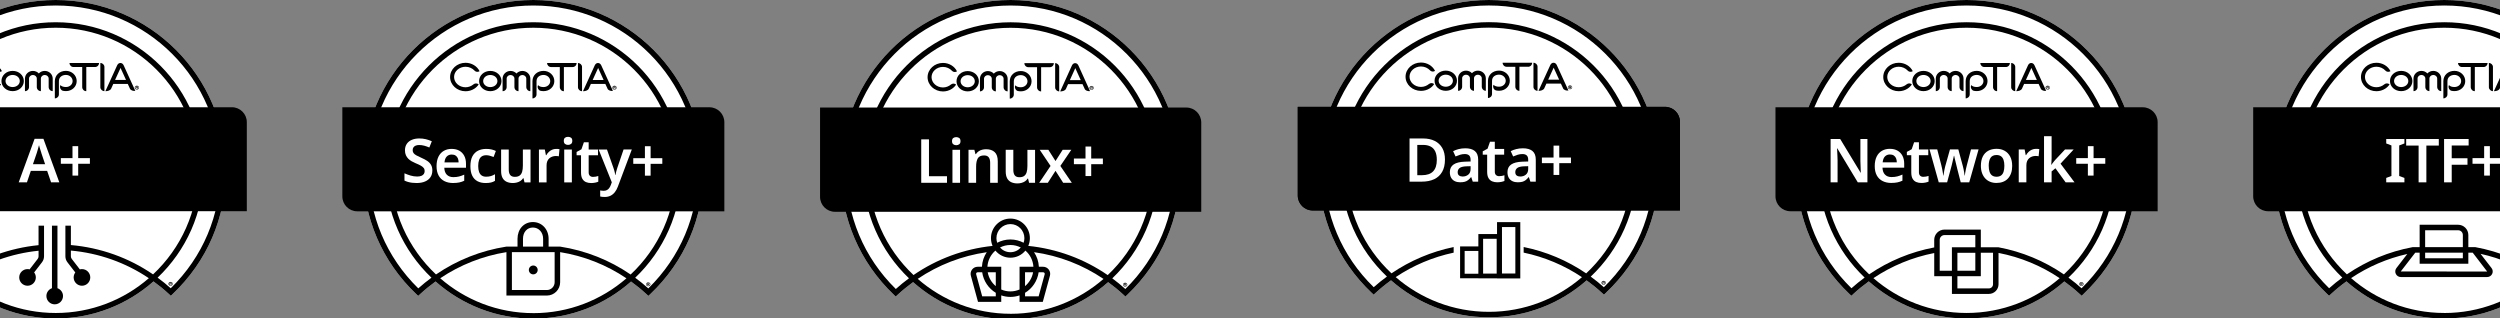 <svg width="628" height="80" viewBox="0 0 628 80" fill="none" xmlns="http://www.w3.org/2000/svg">
<rect x="0" y="0" width="628" height="80" fill="#808080" stroke="none"/>
<g clip-path="url(#clip0_8691_2844)">
<path d="M13.998 0C-9.578 0 -28.758 19.196 -28.758 42.791C-28.758 54.656 -24.018 65.691 -15.407 73.857L-14.936 74.301L-14.461 73.861C-13.225 72.718 -11.925 71.655 -10.572 70.678C-4.013 76.471 4.589 80 14.002 80C23.415 80 32.004 76.48 38.559 70.691C39.903 71.664 41.202 72.718 42.434 73.861L42.909 74.301L43.38 73.857C52.009 65.674 56.758 54.643 56.758 42.791C56.758 19.196 37.578 0 13.998 0Z" fill="white" style="fill:white;fill-opacity:1;"/>
<path d="M3.178 22.896C1.601 22.896 0.364 21.788 0.364 20.358C0.364 18.927 1.601 17.806 3.178 17.806C4.755 17.806 5.991 18.927 5.991 20.358C5.991 21.788 4.755 22.896 3.178 22.896ZM3.178 18.828C2.174 18.828 1.386 19.501 1.386 20.353C1.386 21.205 2.174 21.869 3.178 21.869C4.181 21.869 4.97 21.209 4.97 20.353C4.97 19.497 4.181 18.828 3.178 18.828Z" fill="#C8202F" style="fill:#C8202F;fill:color(display-p3 0.784 0.126 0.184);fill-opacity:1;"/>
<path d="M13.245 22.895C12.681 22.895 12.223 22.425 12.223 21.851V19.739C12.223 19.236 11.784 18.833 11.242 18.833C10.7 18.833 10.27 19.236 10.27 19.739V22.895C9.706 22.895 9.244 22.438 9.244 21.873V19.739C9.244 19.236 8.805 18.833 8.263 18.833C7.721 18.833 7.291 19.236 7.291 19.739V21.864C7.291 22.429 6.834 22.9 6.269 22.9V19.743C6.269 18.676 7.165 17.811 8.263 17.811C8.859 17.811 9.392 18.057 9.755 18.452C10.118 18.057 10.651 17.811 11.238 17.811C12.345 17.811 13.241 18.676 13.241 19.743V22.9L13.245 22.895Z" fill="#C8202F" style="fill:#C8202F;fill:color(display-p3 0.784 0.126 0.184);fill-opacity:1;"/>
<path d="M16.569 22.882C16.301 22.882 16.045 22.86 15.812 22.806C15.279 22.658 14.97 22.102 15.109 21.568C15.127 21.505 15.149 21.443 15.171 21.389L15.181 21.38C15.467 21.703 15.938 21.86 16.565 21.86C17.506 21.86 18.241 21.201 18.241 20.366C18.241 19.532 17.506 18.82 16.565 18.82C15.678 18.82 14.795 19.308 14.795 20.389V23.707C14.795 24.263 14.329 24.712 13.774 24.712V20.389C13.774 18.896 14.947 17.797 16.569 17.797C17.286 17.797 17.954 18.066 18.465 18.532C18.98 19.012 19.267 19.663 19.267 20.366C19.267 21.774 18.084 22.887 16.569 22.887" fill="#C8202F" style="fill:#C8202F;fill:color(display-p3 0.784 0.126 0.184);fill-opacity:1;"/>
<path d="M23.868 16.833H21.677V22.896H21.632C21.09 22.896 20.651 22.429 20.651 21.873V16.838H18.46C17.905 16.838 17.456 16.38 17.456 15.824H24.876C24.876 16.38 24.428 16.838 23.863 16.838" fill="#C8202F" style="fill:#C8202F;fill:color(display-p3 0.784 0.126 0.184);fill-opacity:1;"/>
<path d="M32.636 22.25L32.094 21.079H28.456L27.918 22.281C27.663 22.765 26.991 22.909 26.471 22.909L29.432 16.407C29.603 16.035 29.898 15.82 30.243 15.82C30.588 15.82 30.898 16.035 31.063 16.407L33.993 22.833C33.442 22.886 32.842 22.721 32.627 22.25M30.364 16.878L28.908 20.079H31.655L30.19 16.869L30.364 16.878Z" fill="#C8202F" style="fill:#C8202F;fill:color(display-p3 0.784 0.126 0.184);fill-opacity:1;"/>
<path d="M-0.783 17.73C-1.338 17.142 -2.149 16.761 -3.045 16.761C-4.631 16.761 -5.926 17.914 -5.926 19.331C-5.926 20.748 -4.636 21.913 -3.045 21.913C-2.288 21.913 -1.576 21.627 -1.029 21.169C-0.657 20.86 -0.102 20.882 0.261 21.192C-0.017 21.618 -0.389 21.99 -0.85 22.281C-1.5 22.698 -2.257 22.913 -3.045 22.913C-5.187 22.913 -6.925 21.313 -6.925 19.34C-6.925 17.367 -5.187 15.766 -3.045 15.766C-1.522 15.766 -0.133 16.6 0.485 17.878C0.091 18.133 -0.451 18.102 -0.783 17.739" fill="#C8202F" style="fill:#C8202F;fill:color(display-p3 0.784 0.126 0.184);fill-opacity:1;"/>
<path d="M34.388 22.501C34.092 22.501 33.85 22.286 33.85 22.017C33.85 21.748 34.092 21.528 34.388 21.528C34.683 21.528 34.925 21.748 34.925 22.017C34.925 22.286 34.683 22.501 34.388 22.501ZM34.388 21.644C34.15 21.644 33.962 21.81 33.962 22.017C33.962 22.223 34.15 22.389 34.388 22.389C34.625 22.389 34.818 22.223 34.818 22.017C34.818 21.81 34.625 21.644 34.388 21.644ZM34.585 22.066C34.585 22.066 34.553 22.079 34.536 22.088C34.536 22.088 34.567 22.129 34.67 22.25L34.652 22.268C34.607 22.304 34.544 22.299 34.509 22.254C34.397 22.12 34.383 22.102 34.383 22.102H34.253V22.066C34.258 22.017 34.298 21.976 34.352 21.976H34.415C34.459 21.976 34.495 21.967 34.518 21.954C34.536 21.945 34.544 21.931 34.544 21.913C34.544 21.895 34.545 21.855 34.419 21.855H34.244V22.192C34.244 22.245 34.2 22.29 34.141 22.29H34.114V21.824C34.114 21.77 34.159 21.73 34.213 21.73H34.419C34.652 21.73 34.675 21.86 34.675 21.918C34.675 21.985 34.639 22.039 34.585 22.07" fill="#C8202F" style="fill:#C8202F;fill:color(display-p3 0.784 0.126 0.184);fill-opacity:1;"/>
<path d="M25.207 15.824V21.905C25.207 22.447 25.678 22.896 26.229 22.896V16.815C26.229 16.273 25.759 15.824 25.207 15.824Z" fill="#C8202F" style="fill:#C8202F;fill:color(display-p3 0.784 0.126 0.184);fill-opacity:1;"/>
<path d="M42.891 72.413C41.834 71.462 40.727 70.579 39.594 69.745C46.722 62.961 51.18 53.392 51.18 42.796C51.18 22.277 34.5 5.587 14.002 5.587C-6.495 5.587 -23.176 22.277 -23.176 42.791C-23.176 53.383 -18.722 62.947 -11.603 69.731C-12.745 70.57 -13.852 71.458 -14.918 72.413C-22.956 64.557 -27.378 54.064 -27.378 42.796C-27.378 19.959 -8.816 1.381 13.998 1.381C36.812 1.381 55.374 19.959 55.374 42.791C55.374 54.046 50.943 64.539 42.887 72.413H42.891ZM38.451 68.929C32.336 64.736 25.248 62.207 17.806 61.557V56.696H16.426V64.386C16.426 64.925 16.605 65.454 16.937 65.88L18.917 68.445C18.657 68.794 18.5 69.22 18.5 69.687C18.5 70.839 19.437 71.776 20.588 71.776C21.74 71.776 22.676 70.839 22.676 69.687C22.676 68.534 21.74 67.597 20.588 67.597C20.405 67.597 20.23 67.629 20.06 67.673L18.026 65.037C17.882 64.853 17.806 64.624 17.806 64.391V62.943C24.849 63.579 31.565 65.96 37.389 69.884C31.113 75.323 22.936 78.623 14.002 78.623C5.068 78.623 -3.122 75.319 -9.403 69.871C-3.722 66.05 2.824 63.682 9.688 62.983V64.391C9.688 64.624 9.607 64.853 9.468 65.037L7.434 67.669C7.268 67.624 7.098 67.597 6.914 67.597C5.763 67.597 4.826 68.534 4.826 69.687C4.826 70.839 5.763 71.776 6.914 71.776C8.066 71.776 9.002 70.839 9.002 69.687C9.002 69.216 8.841 68.785 8.577 68.436L10.552 65.875C10.879 65.449 11.063 64.92 11.063 64.382V56.692H9.683V61.584C2.43 62.301 -4.488 64.826 -10.46 68.915C-17.432 62.373 -21.8 53.087 -21.8 42.787C-21.8 23.035 -5.738 6.964 13.998 6.964C33.734 6.964 49.795 23.035 49.795 42.791C49.795 53.091 45.423 62.387 38.447 68.929H38.451ZM13.998 0C-9.578 0 -28.758 19.196 -28.758 42.791C-28.758 54.656 -24.018 65.691 -15.407 73.857L-14.936 74.301L-14.461 73.861C-13.225 72.718 -11.925 71.655 -10.572 70.678C-4.013 76.471 4.589 80 14.002 80C23.415 80 32.004 76.48 38.559 70.691C39.903 71.664 41.202 72.718 42.434 73.861L42.909 74.301L43.38 73.857C52.009 65.674 56.758 54.643 56.758 42.791C56.758 19.196 37.578 0 13.998 0Z" fill="#757575" style="fill:#757575;fill:color(display-p3 0.459 0.459 0.459);fill-opacity:1;"/>
<path d="M42.855 71.785C42.56 71.785 42.318 71.57 42.318 71.301C42.318 71.032 42.56 70.812 42.855 70.812C43.151 70.812 43.393 71.032 43.393 71.301C43.393 71.57 43.151 71.785 42.855 71.785ZM42.855 70.929C42.618 70.929 42.43 71.095 42.43 71.301C42.43 71.507 42.618 71.673 42.855 71.673C43.093 71.673 43.286 71.507 43.286 71.301C43.286 71.095 43.093 70.929 42.855 70.929ZM43.053 71.346C43.053 71.346 43.021 71.359 43.003 71.368C43.003 71.368 43.035 71.409 43.138 71.53L43.12 71.548C43.075 71.584 43.012 71.579 42.977 71.534C42.864 71.4 42.851 71.382 42.851 71.382H42.721V71.346C42.726 71.296 42.77 71.256 42.82 71.256H42.882C42.927 71.256 42.963 71.247 42.985 71.234C43.003 71.225 43.012 71.211 43.012 71.193C43.012 71.175 43.012 71.135 42.887 71.135H42.712V71.471C42.712 71.525 42.667 71.57 42.609 71.57H42.582V71.104C42.582 71.05 42.627 71.01 42.681 71.01H42.887C43.12 71.01 43.142 71.14 43.142 71.198C43.142 71.265 43.106 71.319 43.053 71.35" fill="#757575" style="fill:#757575;fill:color(display-p3 0.459 0.459 0.459);fill-opacity:1;"/>
<path d="M14.432 72.395V56.696H13.052V72.395C12.242 72.682 11.655 73.449 11.655 74.359C11.655 75.511 12.591 76.448 13.742 76.448C14.894 76.448 15.83 75.511 15.83 74.359C15.83 73.449 15.243 72.682 14.432 72.395Z" fill="#757575" style="fill:#757575;fill:color(display-p3 0.459 0.459 0.459);fill-opacity:1;"/>
<path d="M58.254 26.94H-34V49.311C-34 51.378 -32.32 53.06 -30.254 53.06H62V30.689C62 28.622 60.32 26.936 58.254 26.936V26.94Z" fill="#C8202F" style="fill:#C8202F;fill:color(display-p3 0.784 0.126 0.184);fill-opacity:1;"/>
<path d="M12.833 45.805L11.843 42.921H7.743L6.767 45.805H4.697L8.689 34.873H10.911L14.903 45.805H12.833ZM10.396 38.442C10.355 38.298 10.293 38.106 10.212 37.863C10.131 37.621 10.051 37.37 9.974 37.11C9.898 36.85 9.84 36.635 9.8 36.464C9.75 36.666 9.683 36.899 9.607 37.164C9.531 37.428 9.459 37.675 9.392 37.913C9.325 38.15 9.271 38.325 9.231 38.446L8.272 41.253H11.332L10.387 38.446L10.396 38.442Z" fill="white" style="fill:white;fill-opacity:1;"/>
<path d="M19.643 39.72H22.582V41.137H19.643V44.11H18.209V41.137H15.284V39.72H18.209V36.716H19.643V39.72Z" fill="white" style="fill:white;fill-opacity:1;"/>
</g>
<g clip-path="url(#clip1_8691_2844)">
<path d="M133.977 0C110.407 0 91.235 19.204 91.235 42.809C91.235 54.679 95.973 65.719 104.581 73.888L105.051 74.332L105.526 73.892C106.762 72.748 108.065 71.69 109.417 70.707C115.969 76.503 124.568 80.034 133.977 80.034C143.387 80.034 151.972 76.512 158.524 70.721C159.867 71.694 161.166 72.753 162.398 73.892L162.872 74.332L163.343 73.888C171.968 65.701 176.715 54.666 176.715 42.809C176.715 19.204 157.543 0 133.977 0Z" fill="white" style="fill:white;fill-opacity:1;"/>
<path d="M162.855 72.443C161.793 71.492 160.696 70.604 159.558 69.77C166.684 62.983 171.135 53.41 171.135 42.809C171.135 22.286 154.462 5.585 133.973 5.585C113.484 5.585 96.815 22.286 96.815 42.809C96.815 53.405 101.267 62.974 108.383 69.756C107.241 70.595 106.135 71.483 105.073 72.439C97.039 64.579 92.619 54.083 92.619 42.809C92.614 19.967 111.169 1.382 133.977 1.382C156.786 1.382 175.336 19.967 175.336 42.809C175.336 54.069 170.907 64.566 162.855 72.443ZM139.325 63.328V70.896C139.325 71.977 138.447 72.856 137.368 72.856H128.59V63.328H139.325ZM136.432 61.946H131.375V59.981C131.375 58.317 132.396 57.155 133.861 57.155C135.325 57.155 136.432 58.344 136.432 59.981V61.946ZM98.19 42.809C98.19 23.044 114.245 6.967 133.977 6.967C153.709 6.967 169.76 23.044 169.76 42.809C169.76 53.114 165.389 62.413 158.416 68.958C153.109 65.32 147.086 62.938 140.704 61.946H137.811V59.981C137.811 57.586 136.114 55.778 133.865 55.778C131.617 55.778 130 57.546 130 59.981V61.946H127.21C120.842 62.938 114.818 65.324 109.525 68.944C102.556 62.399 98.19 53.109 98.19 42.809ZM133.977 78.656C125.038 78.656 116.861 75.346 110.582 69.9C115.58 66.535 121.25 64.301 127.215 63.337V74.242H137.372C139.213 74.242 140.708 72.744 140.708 70.9V63.337C146.678 64.297 152.353 66.535 157.364 69.913C151.085 75.355 142.912 78.661 133.982 78.661L133.977 78.656ZM133.977 0C110.407 0 91.235 19.204 91.235 42.809C91.235 54.679 95.973 65.719 104.581 73.888L105.051 74.332L105.526 73.892C106.762 72.748 108.065 71.69 109.417 70.707C115.969 76.503 124.568 80.034 133.977 80.034C143.387 80.034 151.972 76.512 158.524 70.721C159.867 71.694 161.166 72.753 162.398 73.892L162.872 74.332L163.343 73.888C171.968 65.701 176.715 54.666 176.715 42.809C176.715 19.204 157.543 0 133.977 0Z" fill="#757575" style="fill:#757575;fill:color(display-p3 0.459 0.459 0.459);fill-opacity:1;"/>
<path d="M133.955 68.922C134.569 68.922 135.066 68.424 135.066 67.809C135.066 67.195 134.569 66.697 133.955 66.697C133.342 66.697 132.845 67.195 132.845 67.809C132.845 68.424 133.342 68.922 133.955 68.922Z" fill="#757575" style="fill:#757575;fill:color(display-p3 0.459 0.459 0.459);fill-opacity:1;"/>
<path d="M162.832 71.905C162.536 71.905 162.294 71.689 162.294 71.42C162.294 71.151 162.536 70.931 162.832 70.931C163.127 70.931 163.369 71.151 163.369 71.42C163.369 71.689 163.127 71.905 162.832 71.905ZM162.832 71.048C162.594 71.048 162.406 71.219 162.406 71.42C162.406 71.622 162.594 71.793 162.832 71.793C163.069 71.793 163.262 71.622 163.262 71.42C163.262 71.219 163.069 71.048 162.832 71.048ZM163.029 71.465C163.029 71.465 162.997 71.479 162.979 71.488C162.979 71.488 163.011 71.528 163.114 71.649L163.096 71.667C163.051 71.703 162.988 71.698 162.953 71.658C162.841 71.523 162.827 71.506 162.827 71.506H162.697V71.47C162.702 71.42 162.747 71.38 162.796 71.38H162.858C162.903 71.38 162.939 71.371 162.961 71.358C162.979 71.349 162.988 71.335 162.988 71.317C162.988 71.299 162.988 71.259 162.863 71.259H162.688V71.595C162.688 71.649 162.644 71.694 162.585 71.694H162.558V71.228C162.558 71.174 162.603 71.133 162.657 71.133H162.863C163.096 71.133 163.118 71.263 163.118 71.322C163.118 71.389 163.082 71.443 163.029 71.474" fill="#757575" style="fill:#757575;fill:color(display-p3 0.459 0.459 0.459);fill-opacity:1;"/>
<path d="M178.213 26.951H85.997V49.332C85.997 51.4 87.676 53.082 89.741 53.082H181.957V30.702C181.957 28.634 180.278 26.947 178.213 26.947V26.951Z" fill="#C8202F" style="fill:#C8202F;fill:color(display-p3 0.784 0.126 0.184);fill-opacity:1;"/>
<path d="M123.162 22.905C121.586 22.905 120.35 21.797 120.35 20.366C120.35 18.935 121.586 17.814 123.162 17.814C124.739 17.814 125.975 18.935 125.975 20.366C125.975 21.797 124.739 22.905 123.162 22.905ZM123.162 18.837C122.159 18.837 121.371 19.509 121.371 20.362C121.371 21.214 122.159 21.878 123.162 21.878C124.165 21.878 124.953 21.218 124.953 20.362C124.953 19.505 124.165 18.837 123.162 18.837Z" fill="#C8202F" style="fill:#C8202F;fill:color(display-p3 0.784 0.126 0.184);fill-opacity:1;"/>
<path d="M133.224 22.905C132.66 22.905 132.203 22.434 132.203 21.86V19.747C132.203 19.245 131.764 18.841 131.222 18.841C130.68 18.841 130.25 19.245 130.25 19.747V22.905C129.686 22.905 129.225 22.448 129.225 21.882V19.747C129.225 19.245 128.786 18.841 128.244 18.841C127.702 18.841 127.272 19.245 127.272 19.747V21.873C127.272 22.439 126.816 22.91 126.251 22.91V19.752C126.251 18.684 127.147 17.818 128.244 17.818C128.84 17.818 129.373 18.065 129.735 18.46C130.098 18.065 130.631 17.818 131.218 17.818C132.324 17.818 133.22 18.684 133.22 19.752V22.91L133.224 22.905Z" fill="#C8202F" style="fill:#C8202F;fill:color(display-p3 0.784 0.126 0.184);fill-opacity:1;"/>
<path d="M136.55 22.892C136.281 22.892 136.026 22.869 135.793 22.816C135.26 22.667 134.951 22.111 135.09 21.577C135.108 21.515 135.13 21.452 135.152 21.398L135.161 21.389C135.448 21.712 135.918 21.869 136.545 21.869C137.486 21.869 138.22 21.209 138.22 20.375C138.22 19.541 137.486 18.828 136.545 18.828C135.658 18.828 134.776 19.316 134.776 20.398V23.717C134.776 24.273 134.31 24.722 133.755 24.722V20.398C133.755 18.904 134.928 17.805 136.55 17.805C137.266 17.805 137.934 18.074 138.444 18.54C138.959 19.02 139.246 19.671 139.246 20.375C139.246 21.784 138.063 22.896 136.55 22.896" fill="#C8202F" style="fill:#C8202F;fill:color(display-p3 0.784 0.126 0.184);fill-opacity:1;"/>
<path d="M143.839 16.84H141.649V22.905H141.604C141.062 22.905 140.623 22.439 140.623 21.882V16.845H138.433C137.878 16.845 137.43 16.387 137.43 15.831H144.846C144.846 16.387 144.398 16.845 143.834 16.845" fill="#C8202F" style="fill:#C8202F;fill:color(display-p3 0.784 0.126 0.184);fill-opacity:1;"/>
<path d="M152.605 22.259L152.063 21.088H148.427L147.889 22.291C147.634 22.775 146.962 22.919 146.443 22.919L149.403 16.414C149.573 16.042 149.869 15.826 150.213 15.826C150.558 15.826 150.867 16.042 151.033 16.414L153.962 22.842C153.411 22.896 152.811 22.73 152.596 22.259M150.334 16.885L148.879 20.088H151.624L150.16 16.876L150.334 16.885Z" fill="#C8202F" style="fill:#C8202F;fill:color(display-p3 0.784 0.126 0.184);fill-opacity:1;"/>
<path d="M119.204 17.737C118.649 17.15 117.838 16.768 116.942 16.768C115.357 16.768 114.063 17.921 114.063 19.339C114.063 20.756 115.352 21.923 116.942 21.923C117.699 21.923 118.411 21.636 118.958 21.178C119.329 20.869 119.885 20.891 120.247 21.2C119.97 21.627 119.598 21.999 119.137 22.291C118.487 22.708 117.731 22.923 116.942 22.923C114.802 22.923 113.064 21.322 113.064 19.348C113.064 17.374 114.802 15.773 116.942 15.773C118.465 15.773 119.853 16.607 120.471 17.885C120.077 18.141 119.535 18.11 119.204 17.746" fill="#C8202F" style="fill:#C8202F;fill:color(display-p3 0.784 0.126 0.184);fill-opacity:1;"/>
<path d="M154.357 22.511C154.061 22.511 153.819 22.295 153.819 22.026C153.819 21.757 154.061 21.537 154.357 21.537C154.652 21.537 154.894 21.757 154.894 22.026C154.894 22.295 154.652 22.511 154.357 22.511ZM154.357 21.654C154.119 21.654 153.931 21.82 153.931 22.026C153.931 22.232 154.119 22.398 154.357 22.398C154.594 22.398 154.787 22.232 154.787 22.026C154.787 21.82 154.594 21.654 154.357 21.654ZM154.554 22.075C154.554 22.075 154.522 22.089 154.505 22.098C154.505 22.098 154.536 22.138 154.639 22.259L154.621 22.277C154.576 22.313 154.513 22.309 154.478 22.264C154.366 22.129 154.352 22.111 154.352 22.111H154.222V22.075C154.227 22.026 154.267 21.986 154.321 21.986H154.384C154.428 21.986 154.464 21.977 154.487 21.963C154.505 21.954 154.513 21.941 154.513 21.923C154.513 21.905 154.514 21.865 154.388 21.865H154.213V22.201C154.213 22.255 154.169 22.3 154.11 22.3H154.084V21.833C154.084 21.779 154.128 21.739 154.182 21.739H154.388C154.621 21.739 154.643 21.869 154.643 21.927C154.643 21.995 154.608 22.049 154.554 22.08" fill="#C8202F" style="fill:#C8202F;fill:color(display-p3 0.784 0.126 0.184);fill-opacity:1;"/>
<path d="M145.185 15.831V21.914C145.185 22.456 145.656 22.905 146.206 22.905V16.822C146.206 16.279 145.736 15.831 145.185 15.831Z" fill="#C8202F" style="fill:#C8202F;fill:color(display-p3 0.784 0.126 0.184);fill-opacity:1;"/>
<path d="M108.601 42.849C108.601 43.491 108.445 44.043 108.131 44.514C107.818 44.98 107.361 45.344 106.77 45.595C106.174 45.85 105.466 45.976 104.647 45.976C104.253 45.976 103.872 45.954 103.514 45.909C103.156 45.864 102.815 45.797 102.493 45.703C102.17 45.608 101.875 45.501 101.602 45.366V43.536C102.058 43.738 102.56 43.926 103.111 44.092C103.662 44.258 104.217 44.343 104.786 44.343C105.22 44.343 105.578 44.285 105.861 44.168C106.138 44.052 106.344 43.89 106.479 43.679C106.608 43.473 106.676 43.231 106.676 42.953C106.676 42.648 106.591 42.387 106.416 42.177C106.241 41.961 105.99 41.764 105.655 41.58C105.319 41.396 104.902 41.203 104.405 41.001C104.069 40.858 103.742 40.701 103.424 40.521C103.106 40.342 102.82 40.127 102.564 39.875C102.309 39.62 102.108 39.319 101.955 38.974C101.803 38.628 101.727 38.22 101.727 37.754C101.727 37.134 101.875 36.601 102.175 36.152C102.475 35.703 102.896 35.362 103.438 35.129C103.98 34.896 104.611 34.779 105.332 34.779C105.91 34.779 106.452 34.842 106.962 34.963C107.468 35.084 107.97 35.259 108.472 35.484L107.849 37.054C107.401 36.861 106.971 36.708 106.555 36.596C106.138 36.484 105.713 36.43 105.274 36.43C104.929 36.43 104.633 36.484 104.392 36.592C104.15 36.699 103.966 36.847 103.845 37.04C103.724 37.233 103.662 37.457 103.662 37.713C103.662 38.009 103.738 38.256 103.89 38.462C104.042 38.669 104.28 38.857 104.598 39.032C104.916 39.211 105.332 39.409 105.838 39.633C106.425 39.889 106.926 40.153 107.33 40.427C107.737 40.701 108.051 41.033 108.274 41.419C108.498 41.804 108.61 42.284 108.61 42.854L108.601 42.849Z" fill="white" style="fill:white;fill-opacity:1;"/>
<path d="M113.462 37.404C114.201 37.404 114.841 37.552 115.374 37.852C115.907 38.153 116.319 38.579 116.615 39.135C116.911 39.691 117.058 40.364 117.058 41.154V42.132H111.608C111.626 42.885 111.836 43.469 112.231 43.877C112.625 44.289 113.176 44.496 113.874 44.496C114.412 44.496 114.891 44.442 115.312 44.334C115.733 44.227 116.167 44.074 116.615 43.868V45.407C116.207 45.599 115.786 45.743 115.352 45.833C114.918 45.922 114.394 45.972 113.785 45.972C112.983 45.972 112.271 45.815 111.644 45.505C111.017 45.196 110.533 44.725 110.184 44.097C109.835 43.464 109.66 42.684 109.66 41.746C109.66 40.809 109.821 40.005 110.139 39.359C110.457 38.714 110.905 38.225 111.474 37.897C112.042 37.565 112.705 37.399 113.467 37.399L113.462 37.404ZM113.462 38.821C112.956 38.821 112.54 38.987 112.222 39.319C111.904 39.651 111.711 40.14 111.653 40.791H115.2C115.2 40.405 115.137 40.064 115.012 39.768C114.886 39.472 114.694 39.243 114.438 39.072C114.183 38.902 113.861 38.821 113.462 38.821Z" fill="white" style="fill:white;fill-opacity:1;"/>
<path d="M121.988 45.976C121.205 45.976 120.528 45.828 119.955 45.528C119.382 45.227 118.939 44.765 118.63 44.141C118.321 43.518 118.164 42.715 118.164 41.737C118.164 40.759 118.334 39.893 118.674 39.256C119.015 38.619 119.485 38.153 120.085 37.852C120.685 37.552 121.37 37.404 122.141 37.404C122.66 37.404 123.121 37.453 123.525 37.556C123.932 37.659 124.277 37.78 124.559 37.924L123.995 39.436C123.681 39.315 123.363 39.211 123.05 39.122C122.736 39.036 122.432 38.992 122.136 38.992C121.679 38.992 121.303 39.095 121.003 39.297C120.703 39.498 120.484 39.803 120.34 40.203C120.197 40.602 120.125 41.109 120.125 41.719C120.125 42.329 120.197 42.8 120.345 43.199C120.493 43.594 120.712 43.895 121.008 44.092C121.303 44.289 121.666 44.388 122.105 44.388C122.571 44.388 122.983 44.334 123.336 44.222C123.69 44.11 124.026 43.958 124.34 43.765V45.429C124.026 45.622 123.686 45.761 123.327 45.846C122.969 45.931 122.517 45.976 121.979 45.976H121.988Z" fill="white" style="fill:white;fill-opacity:1;"/>
<path d="M133.269 37.556V45.824H131.76L131.5 44.756H131.411C131.236 45.039 131.017 45.272 130.739 45.451C130.466 45.631 130.166 45.761 129.839 45.846C129.512 45.931 129.181 45.976 128.836 45.976C128.227 45.976 127.698 45.869 127.25 45.658C126.802 45.442 126.462 45.115 126.229 44.675C125.996 44.236 125.88 43.661 125.88 42.957V37.556H127.797V42.576C127.797 43.186 127.918 43.648 128.164 43.958C128.406 44.267 128.795 44.424 129.319 44.424C129.843 44.424 130.242 44.316 130.537 44.097C130.833 43.877 131.039 43.558 131.16 43.146C131.281 42.728 131.344 42.217 131.344 41.607V37.565H133.26L133.269 37.556Z" fill="white" style="fill:white;fill-opacity:1;"/>
<path d="M139.707 37.404C139.827 37.404 139.971 37.408 140.132 37.417C140.293 37.426 140.432 37.448 140.544 37.48L140.378 39.265C140.289 39.247 140.168 39.229 140.02 39.211C139.872 39.193 139.742 39.189 139.63 39.189C139.326 39.189 139.035 39.238 138.753 39.333C138.475 39.427 138.224 39.57 138.005 39.759C137.785 39.947 137.615 40.189 137.485 40.485C137.36 40.782 137.297 41.131 137.297 41.54V45.824H135.38V37.556H136.858L137.131 38.992H137.221C137.382 38.696 137.588 38.431 137.83 38.189C138.072 37.951 138.354 37.758 138.677 37.619C138.994 37.475 139.339 37.404 139.702 37.404H139.707Z" fill="white" style="fill:white;fill-opacity:1;"/>
<path d="M142.693 34.371C142.975 34.371 143.226 34.447 143.441 34.591C143.656 34.739 143.759 34.999 143.759 35.376C143.759 35.753 143.651 36.004 143.441 36.161C143.23 36.318 142.979 36.399 142.693 36.399C142.406 36.399 142.146 36.322 141.94 36.161C141.734 36.004 141.627 35.739 141.627 35.376C141.627 35.013 141.73 34.739 141.94 34.591C142.146 34.443 142.402 34.371 142.693 34.371ZM143.651 37.556V45.824H141.734V37.556H143.651Z" fill="white" style="fill:white;fill-opacity:1;"/>
<path d="M148.97 44.438C149.212 44.438 149.445 44.415 149.669 44.37C149.893 44.325 150.099 44.272 150.292 44.209V45.644C150.09 45.734 149.826 45.815 149.499 45.882C149.172 45.949 148.836 45.981 148.478 45.981C148.012 45.981 147.587 45.9 147.206 45.743C146.825 45.586 146.521 45.312 146.292 44.927C146.064 44.541 145.952 44.002 145.952 43.312V39.01H144.841V38.171L146.059 37.498L146.669 35.744H147.873V37.561H150.22V39.01H147.873V43.294C147.873 43.679 147.976 43.967 148.178 44.155C148.379 44.343 148.644 44.438 148.97 44.438Z" fill="white" style="fill:white;fill-opacity:1;"/>
<path d="M150.384 37.556H152.471L154.114 42.222C154.186 42.423 154.249 42.621 154.302 42.809C154.356 42.998 154.405 43.186 154.446 43.379C154.486 43.572 154.517 43.765 154.535 43.958H154.598C154.638 43.702 154.701 43.424 154.786 43.119C154.871 42.814 154.961 42.513 155.055 42.217L156.64 37.552H158.709L155.194 46.918C154.992 47.457 154.732 47.919 154.423 48.304C154.114 48.69 153.747 48.982 153.326 49.184C152.905 49.381 152.43 49.48 151.902 49.48C151.66 49.48 151.441 49.466 151.257 49.444C151.069 49.417 150.903 49.39 150.764 49.359V47.834C150.876 47.856 151.011 47.874 151.167 47.896C151.324 47.914 151.49 47.928 151.66 47.928C151.973 47.928 152.247 47.865 152.475 47.739C152.703 47.614 152.896 47.439 153.053 47.214C153.21 46.99 153.339 46.743 153.442 46.465L153.684 45.792L150.379 37.556H150.384Z" fill="white" style="fill:white;fill-opacity:1;"/>
<path d="M163.434 39.736H166.372V41.154H163.434V44.128H162.001V41.154H159.077V39.736H162.001V36.731H163.434V39.736Z" fill="white" style="fill:white;fill-opacity:1;"/>
</g>
<g clip-path="url(#clip2_8691_2844)">
<path d="M253.868 0C230.354 0 211.223 19.246 211.223 42.902C211.223 54.797 215.951 65.861 224.54 74.048L225.009 74.493L225.483 74.052C226.716 72.906 228.021 71.849 229.371 70.865C235.909 76.669 244.489 80.207 253.873 80.207C263.257 80.207 271.824 76.678 278.362 70.878C279.702 71.854 281.003 72.91 282.232 74.052L282.705 74.493L283.174 74.048C291.781 65.843 296.518 54.784 296.518 42.902C296.518 19.246 277.387 0 253.868 0Z" fill="white" style="fill:white;fill-opacity:1;"/>
<path d="M282.687 72.6C281.633 71.647 280.533 70.757 279.403 69.921C286.513 63.119 290.955 53.525 290.955 42.902C290.955 22.33 274.317 5.597 253.873 5.597C233.428 5.597 216.787 22.334 216.787 42.902C216.787 53.521 221.229 63.11 228.33 69.907C227.19 70.748 226.086 71.638 225.027 72.596C217.01 64.719 212.6 54.2 212.6 42.902C212.6 20.01 231.114 1.385 253.868 1.385C276.623 1.385 295.137 20.01 295.137 42.902C295.137 54.186 290.718 64.706 282.683 72.6H282.687ZM278.259 69.107C272.338 65.025 265.51 62.512 258.328 61.77C258.324 61.766 258.315 61.761 258.31 61.752C258.565 61.159 258.704 60.507 258.704 59.819C258.704 57.108 256.509 54.905 253.815 54.905C251.12 54.905 248.93 57.113 248.93 59.819C248.93 60.507 249.073 61.159 249.324 61.752C249.315 61.761 249.306 61.77 249.297 61.775C242.16 62.53 235.359 65.043 229.474 69.089C222.52 62.53 218.168 53.219 218.168 42.897C218.163 23.094 234.184 6.982 253.868 6.982C273.553 6.982 289.574 23.094 289.574 42.902C289.574 53.228 285.212 62.548 278.254 69.107H278.259ZM250.141 73.553V74.443H246.727L245.208 68.891C245.163 68.729 245.23 68.608 245.275 68.55C245.32 68.491 245.418 68.397 245.588 68.397H246.727C247.04 70.586 248.332 72.461 250.141 73.553ZM248.117 68.397H250.141V71.876C249.096 71.013 248.363 69.79 248.117 68.397ZM257.488 71.876V68.397H259.512C259.267 69.79 258.529 71.013 257.488 71.876ZM260.907 68.397H262.046C262.216 68.397 262.314 68.496 262.359 68.55C262.404 68.608 262.471 68.729 262.426 68.891L260.907 74.443H257.493V73.553C259.307 72.461 260.594 70.586 260.907 68.397ZM253.815 64.737C255.33 64.737 256.688 64.04 257.582 62.948C258.735 63.946 259.495 65.389 259.593 67.012H256.112V72.722C255.406 73.027 254.628 73.203 253.81 73.203C252.993 73.203 252.219 73.032 251.513 72.722V67.012H248.037C248.135 65.389 248.89 63.946 250.048 62.948C250.946 64.04 252.3 64.737 253.815 64.737ZM256.429 62.175C255.786 62.899 254.852 63.357 253.815 63.357C252.778 63.357 251.844 62.899 251.201 62.175C251.987 61.77 252.872 61.541 253.815 61.541C254.758 61.541 255.643 61.775 256.429 62.175ZM253.815 60.156C252.617 60.156 251.496 60.457 250.499 60.979C250.374 60.615 250.302 60.228 250.302 59.824C250.302 57.877 251.875 56.29 253.815 56.29C255.754 56.29 257.327 57.872 257.327 59.824C257.327 60.228 257.256 60.615 257.131 60.979C256.139 60.457 255.012 60.156 253.815 60.156ZM253.868 78.822C244.949 78.822 236.793 75.509 230.528 70.051C235.725 66.54 241.646 64.252 247.871 63.353C247.165 64.409 246.727 65.663 246.66 67.012H245.583C245.029 67.012 244.515 67.268 244.18 67.713C243.845 68.159 243.733 68.725 243.881 69.264L245.677 75.832H251.513V74.201C252.237 74.448 253.006 74.587 253.81 74.587C254.615 74.587 255.388 74.448 256.112 74.201V75.832H261.948L263.744 69.264C263.892 68.725 263.785 68.159 263.445 67.713C263.11 67.268 262.596 67.012 262.042 67.012H260.965C260.898 65.654 260.455 64.4 259.749 63.344C266.01 64.229 271.967 66.522 277.2 70.065C270.939 75.518 262.784 78.827 253.868 78.827V78.822ZM253.868 0C230.354 0 211.223 19.246 211.223 42.902C211.223 54.797 215.951 65.861 224.54 74.048L225.009 74.493L225.483 74.052C226.716 72.906 228.021 71.849 229.371 70.865C235.909 76.669 244.489 80.207 253.873 80.207C263.257 80.207 271.824 76.678 278.362 70.878C279.702 71.854 281.003 72.91 282.232 74.052L282.705 74.493L283.174 74.048C291.781 65.843 296.518 54.784 296.518 42.902C296.518 19.246 277.387 0 253.868 0Z" fill="#757575" style="fill:#757575;fill:color(display-p3 0.459 0.459 0.459);fill-opacity:1;"/>
<path d="M282.636 71.997C282.341 71.997 282.1 71.782 282.1 71.512C282.1 71.242 282.341 71.022 282.636 71.022C282.931 71.022 283.172 71.242 283.172 71.512C283.172 71.782 282.931 71.997 282.636 71.997ZM282.636 71.139C282.399 71.139 282.211 71.305 282.211 71.512C282.211 71.719 282.399 71.885 282.636 71.885C282.872 71.885 283.065 71.719 283.065 71.512C283.065 71.305 282.872 71.139 282.636 71.139ZM282.837 71.557C282.837 71.557 282.805 71.57 282.788 71.575C282.788 71.575 282.819 71.615 282.922 71.737L282.904 71.755C282.859 71.791 282.796 71.786 282.761 71.741C282.649 71.606 282.636 71.593 282.636 71.593H282.506V71.557C282.511 71.508 282.551 71.467 282.604 71.467H282.667C282.712 71.467 282.747 71.458 282.77 71.445C282.788 71.436 282.796 71.422 282.796 71.404C282.796 71.386 282.796 71.346 282.671 71.346H282.497V71.683C282.497 71.737 282.453 71.782 282.394 71.782H282.368V71.314C282.368 71.26 282.412 71.22 282.466 71.22H282.671C282.904 71.22 282.926 71.35 282.926 71.409C282.926 71.476 282.89 71.53 282.837 71.561" fill="#757575" style="fill:#757575;fill:color(display-p3 0.459 0.459 0.459);fill-opacity:1;"/>
<path d="M298.013 27.01H205.997V49.438C205.997 51.511 207.673 53.201 209.737 53.201H301.753V30.773C301.753 28.7 300.077 27.014 298.017 27.014L298.013 27.01Z" fill="#C8202F" style="fill:#C8202F;fill:color(display-p3 0.784 0.126 0.184);fill-opacity:1;"/>
<path d="M243.083 22.955C241.51 22.955 240.276 21.844 240.276 20.41C240.276 18.976 241.51 17.852 243.083 17.852C244.656 17.852 245.889 18.976 245.889 20.41C245.889 21.844 244.656 22.955 243.083 22.955ZM243.083 18.877C242.082 18.877 241.295 19.552 241.295 20.406C241.295 21.26 242.082 21.925 243.083 21.925C244.084 21.925 244.87 21.265 244.87 20.406C244.87 19.547 244.084 18.877 243.083 18.877Z" fill="#C8202F" style="fill:#C8202F;fill:color(display-p3 0.784 0.126 0.184);fill-opacity:1;"/>
<path d="M253.123 22.95C252.56 22.95 252.104 22.478 252.104 21.903V19.785C252.104 19.282 251.666 18.877 251.126 18.877C250.585 18.877 250.156 19.282 250.156 19.785V22.95C249.593 22.95 249.133 22.492 249.133 21.925V19.785C249.133 19.282 248.695 18.877 248.154 18.877C247.613 18.877 247.184 19.282 247.184 19.785V21.916C247.184 22.483 246.728 22.955 246.165 22.955V19.79C246.165 18.72 247.059 17.852 248.154 17.852C248.748 17.852 249.28 18.1 249.642 18.495C250.004 18.1 250.536 17.852 251.121 17.852C252.225 17.852 253.119 18.72 253.119 19.79V22.955L253.123 22.95Z" fill="#C8202F" style="fill:#C8202F;fill:color(display-p3 0.784 0.126 0.184);fill-opacity:1;"/>
<path d="M256.439 22.941C256.171 22.941 255.916 22.919 255.683 22.865C255.152 22.716 254.843 22.159 254.982 21.624C255 21.561 255.022 21.498 255.044 21.444L255.053 21.435C255.339 21.759 255.809 21.916 256.434 21.916C257.373 21.916 258.105 21.255 258.105 20.419C258.105 19.583 257.373 18.868 256.434 18.868C255.549 18.868 254.669 19.358 254.669 20.442V23.768C254.669 24.326 254.204 24.775 253.65 24.775V20.442C253.65 18.945 254.821 17.843 256.439 17.843C257.154 17.843 257.819 18.113 258.329 18.58C258.843 19.061 259.129 19.713 259.129 20.419C259.129 21.831 257.949 22.946 256.439 22.946" fill="#C8202F" style="fill:#C8202F;fill:color(display-p3 0.784 0.126 0.184);fill-opacity:1;"/>
<path d="M263.717 16.877H261.532V22.955H261.487C260.947 22.955 260.509 22.487 260.509 21.93V16.881H258.324C257.769 16.881 257.323 16.422 257.323 15.865H264.723C264.723 16.422 264.276 16.881 263.713 16.881" fill="#C8202F" style="fill:#C8202F;fill:color(display-p3 0.784 0.126 0.184);fill-opacity:1;"/>
<path d="M272.464 22.307L271.923 21.134H268.295L267.759 22.339C267.504 22.824 266.834 22.968 266.315 22.968L269.269 16.45C269.439 16.076 269.734 15.861 270.078 15.861C270.422 15.861 270.73 16.076 270.896 16.45L273.818 22.892C273.269 22.946 272.67 22.779 272.455 22.307M270.199 16.922L268.746 20.131H271.486L270.024 16.913L270.199 16.922Z" fill="#C8202F" style="fill:#C8202F;fill:color(display-p3 0.784 0.126 0.184);fill-opacity:1;"/>
<path d="M239.134 17.776C238.58 17.187 237.771 16.805 236.878 16.805C235.296 16.805 234.004 17.96 234.004 19.381C234.004 20.801 235.291 21.97 236.878 21.97C237.633 21.97 238.343 21.682 238.889 21.224C239.26 20.914 239.814 20.936 240.176 21.246C239.899 21.674 239.528 22.047 239.067 22.339C238.419 22.757 237.664 22.973 236.878 22.973C234.742 22.973 233.008 21.368 233.008 19.39C233.008 17.412 234.742 15.807 236.878 15.807C238.397 15.807 239.782 16.643 240.399 17.924C240.006 18.18 239.465 18.149 239.134 17.785" fill="#C8202F" style="fill:#C8202F;fill:color(display-p3 0.784 0.126 0.184);fill-opacity:1;"/>
<path d="M274.212 22.559C273.917 22.559 273.676 22.343 273.676 22.073C273.676 21.804 273.917 21.584 274.212 21.584C274.507 21.584 274.748 21.804 274.748 22.073C274.748 22.343 274.507 22.559 274.212 22.559ZM274.212 21.7C273.975 21.7 273.788 21.867 273.788 22.073C273.788 22.28 273.975 22.446 274.212 22.446C274.449 22.446 274.641 22.28 274.641 22.073C274.641 21.867 274.449 21.7 274.212 21.7ZM274.409 22.123C274.409 22.123 274.377 22.136 274.36 22.145C274.36 22.145 274.391 22.186 274.494 22.307L274.476 22.325C274.431 22.361 274.368 22.357 274.333 22.311C274.221 22.177 274.208 22.159 274.208 22.159H274.078V22.123C274.083 22.073 274.123 22.033 274.176 22.033H274.239C274.284 22.033 274.319 22.024 274.342 22.01C274.359 22.001 274.368 21.988 274.368 21.97C274.368 21.952 274.368 21.912 274.243 21.912H274.069V22.249C274.069 22.302 274.024 22.348 273.966 22.348H273.94V21.88C273.94 21.826 273.984 21.786 274.038 21.786H274.243C274.476 21.786 274.498 21.916 274.498 21.974C274.498 22.042 274.462 22.096 274.409 22.127" fill="#C8202F" style="fill:#C8202F;fill:color(display-p3 0.784 0.126 0.184);fill-opacity:1;"/>
<path d="M265.054 15.865V21.961C265.054 22.505 265.523 22.955 266.073 22.955V16.858C266.073 16.315 265.603 15.865 265.054 15.865Z" fill="#C8202F" style="fill:#C8202F;fill:color(display-p3 0.784 0.126 0.184);fill-opacity:1;"/>
<path d="M231.413 45.923V35.007H233.357V44.268H237.884V45.918H231.413V45.923Z" fill="white" style="fill:white;fill-opacity:1;"/>
<path d="M240.21 34.446C240.492 34.446 240.742 34.522 240.956 34.666C241.171 34.814 241.274 35.075 241.274 35.453C241.274 35.83 241.166 36.082 240.956 36.239C240.746 36.397 240.496 36.478 240.21 36.478C239.924 36.478 239.665 36.401 239.459 36.239C239.254 36.082 239.146 35.817 239.146 35.453C239.146 35.088 239.249 34.814 239.459 34.666C239.665 34.517 239.92 34.446 240.21 34.446ZM241.166 37.638V45.923H239.254V37.638H241.166Z" fill="white" style="fill:white;fill-opacity:1;"/>
<path d="M247.691 37.485C248.612 37.485 249.336 37.723 249.858 38.204C250.381 38.685 250.64 39.458 250.64 40.528V45.923H248.728V40.91C248.728 40.29 248.607 39.822 248.361 39.512C248.12 39.202 247.731 39.045 247.208 39.045C246.44 39.045 245.912 39.287 245.626 39.768C245.34 40.254 245.202 40.955 245.202 41.872V45.923H243.289V37.638H244.764L245.037 38.721H245.144C245.327 38.438 245.55 38.199 245.814 38.02C246.078 37.835 246.373 37.7 246.694 37.615C247.021 37.53 247.351 37.485 247.695 37.485H247.691Z" fill="white" style="fill:white;fill-opacity:1;"/>
<path d="M260.008 37.638V45.923H258.502L258.243 44.853H258.153C257.979 45.136 257.76 45.37 257.483 45.55C257.211 45.73 256.911 45.86 256.585 45.945C256.259 46.031 255.928 46.076 255.584 46.076C254.976 46.076 254.449 45.968 254.002 45.757C253.555 45.541 253.215 45.213 252.983 44.772C252.751 44.331 252.635 43.756 252.635 43.05V37.638H254.547V42.668C254.547 43.279 254.668 43.742 254.914 44.053C255.155 44.363 255.544 44.52 256.067 44.52C256.589 44.52 256.987 44.412 257.282 44.192C257.577 43.972 257.783 43.653 257.903 43.239C258.024 42.821 258.086 42.308 258.086 41.697V37.646H259.999L260.008 37.638Z" fill="white" style="fill:white;fill-opacity:1;"/>
<path d="M263.901 41.688L261.179 37.638H263.351L265.143 40.452L266.935 37.638H269.107L266.358 41.688L269.245 45.923H267.073L265.143 42.911L263.212 45.923H261.041L263.896 41.688H263.901Z" fill="white" style="fill:white;fill-opacity:1;"/>
<path d="M274.111 39.822H277.043V41.243H274.111V44.224H272.681V41.243H269.763V39.822H272.681V36.81H274.111V39.822Z" fill="white" style="fill:white;fill-opacity:1;"/>
</g>
<g clip-path="url(#clip3_8691_2844)">
<path d="M374 0.001C350.42 0.001 331.24 19.126 331.24 42.633C331.24 54.454 335.98 65.448 344.591 73.583L345.062 74.025L345.536 73.588C346.773 72.448 348.072 71.39 349.425 70.416C355.985 76.188 364.587 79.704 374 79.704C383.413 79.704 392.002 76.197 398.557 70.429C399.901 71.399 401.2 72.448 402.432 73.588L402.907 74.025L403.378 73.583C412.007 65.43 416.756 54.441 416.756 42.633C416.756 19.126 397.575 0.001 374 0.001Z" fill="white" style="fill:white;fill-opacity:1;"/>
<path d="M402.836 71.519C402.54 71.519 402.298 71.305 402.298 71.037C402.298 70.769 402.54 70.55 402.836 70.55C403.132 70.55 403.374 70.769 403.374 71.037C403.374 71.305 403.132 71.519 402.836 71.519ZM402.836 70.666C402.599 70.666 402.41 70.831 402.41 71.037C402.41 71.242 402.599 71.407 402.836 71.407C403.073 71.407 403.266 71.242 403.266 71.037C403.266 70.831 403.073 70.666 402.836 70.666ZM403.033 71.081C403.033 71.081 403.002 71.095 402.984 71.104C402.984 71.104 403.015 71.144 403.118 71.265L403.1 71.282C403.056 71.318 402.993 71.314 402.957 71.269C402.845 71.135 402.831 71.117 402.831 71.117H402.702V71.081C402.706 71.032 402.746 70.992 402.8 70.992H402.863C402.908 70.992 402.944 70.983 402.966 70.97C402.984 70.961 402.993 70.947 402.993 70.93C402.993 70.912 402.993 70.871 402.867 70.871H402.693V71.207C402.693 71.26 402.648 71.305 402.59 71.305H402.563V70.84C402.563 70.787 402.607 70.746 402.661 70.746H402.867C403.1 70.746 403.123 70.876 403.123 70.934C403.123 71.001 403.087 71.055 403.033 71.086" fill="#757575" style="fill:#757575;fill:color(display-p3 0.459 0.459 0.459);fill-opacity:1;"/>
<path d="M402.889 72.145C401.832 71.198 400.73 70.318 399.592 69.487C406.72 62.727 411.178 53.194 411.178 42.638C411.178 22.195 394.498 5.567 374 5.567C353.503 5.567 336.822 22.195 336.822 42.633C336.822 53.185 341.276 62.714 348.395 69.473C347.252 70.309 346.146 71.193 345.079 72.145C337.042 64.318 332.62 53.864 332.62 42.638C332.62 19.885 351.182 1.377 374 1.377C396.818 1.377 415.376 19.885 415.376 42.633C415.376 53.846 410.945 64.3 402.889 72.145ZM398.449 68.674C393.7 65.43 388.368 63.192 382.741 62.048V63.456C387.974 64.559 392.943 66.645 397.392 69.625C391.115 75.044 382.938 78.332 374.004 78.332C365.071 78.332 356.881 75.04 350.599 69.612C355.017 66.654 359.954 64.573 365.156 63.465V62.057C359.564 63.21 354.26 65.453 349.542 68.665C342.57 62.147 338.202 52.895 338.202 42.633C338.198 22.95 354.26 6.939 374 6.939C393.74 6.939 409.798 22.95 409.798 42.633C409.798 52.895 405.425 62.156 398.449 68.674ZM374 0.001C350.42 0.001 331.24 19.126 331.24 42.633C331.24 54.454 335.98 65.448 344.591 73.583L345.062 74.025L345.536 73.588C346.773 72.448 348.072 71.39 349.425 70.416C355.985 76.188 364.587 79.704 374 79.704C383.413 79.704 392.002 76.197 398.557 70.429C399.901 71.399 401.2 72.448 402.432 73.588L402.907 74.025L403.378 73.583C412.007 65.43 416.756 54.441 416.756 42.633C416.756 19.126 397.575 0.001 374 0.001Z" fill="#757575" style="fill:#757575;fill:color(display-p3 0.459 0.459 0.459);fill-opacity:1;"/>
<path d="M380.656 68.705H377.296V57.036H380.656V68.705ZM375.965 68.727H372.556V59.984H375.965V68.727ZM367.918 68.763V63.036H371.364V68.763H367.918ZM376.055 55.799V58.796H371.364V61.901H366.776V69.902H371.364V69.92H376.055V69.942H381.897V55.799H376.055Z" fill="#757575" style="fill:#757575;fill:color(display-p3 0.459 0.459 0.459);fill-opacity:1;"/>
<path d="M418.254 26.841H326V49.129C326 51.188 327.68 52.868 329.746 52.868H422V30.58C422 28.521 420.32 26.841 418.254 26.841Z" fill="#C8202F" style="fill:#C8202F;fill:color(display-p3 0.784 0.126 0.184);fill-opacity:1;"/>
<path d="M363.177 22.811C361.6 22.811 360.363 21.708 360.363 20.283C360.363 18.858 361.6 17.741 363.177 17.741C364.754 17.741 365.991 18.858 365.991 20.283C365.991 21.708 364.754 22.811 363.177 22.811ZM363.177 18.759C362.173 18.759 361.385 19.429 361.385 20.278C361.385 21.127 362.173 21.788 363.177 21.788C364.181 21.788 364.969 21.131 364.969 20.278C364.969 19.425 364.181 18.759 363.177 18.759Z" fill="#C8202F" style="fill:#C8202F;fill:color(display-p3 0.784 0.126 0.184);fill-opacity:1;"/>
<path d="M373.245 22.811C372.68 22.811 372.223 22.342 372.223 21.77V19.666C372.223 19.166 371.784 18.764 371.242 18.764C370.7 18.764 370.27 19.166 370.27 19.666V22.811C369.705 22.811 369.244 22.355 369.244 21.793V19.666C369.244 19.166 368.805 18.764 368.263 18.764C367.721 18.764 367.291 19.166 367.291 19.666V21.784C367.291 22.346 366.834 22.816 366.269 22.816V19.671C366.269 18.607 367.165 17.745 368.263 17.745C368.859 17.745 369.392 17.991 369.755 18.384C370.118 17.991 370.651 17.745 371.238 17.745C372.344 17.745 373.24 18.607 373.24 19.671V22.816L373.245 22.811Z" fill="#C8202F" style="fill:#C8202F;fill:color(display-p3 0.784 0.126 0.184);fill-opacity:1;"/>
<path d="M376.571 22.798C376.302 22.798 376.047 22.776 375.814 22.722C375.281 22.575 374.971 22.021 375.11 21.489C375.128 21.427 375.151 21.364 375.173 21.31L375.182 21.301C375.469 21.623 375.939 21.779 376.566 21.779C377.507 21.779 378.242 21.123 378.242 20.292C378.242 19.461 377.507 18.75 376.566 18.75C375.679 18.75 374.797 19.237 374.797 20.314V23.62C374.797 24.174 374.331 24.621 373.775 24.621V20.314C373.775 18.826 374.949 17.732 376.571 17.732C377.288 17.732 377.955 18 378.466 18.465C378.981 18.943 379.268 19.59 379.268 20.292C379.268 21.695 378.085 22.802 376.571 22.802" fill="#C8202F" style="fill:#C8202F;fill:color(display-p3 0.784 0.126 0.184);fill-opacity:1;"/>
<path d="M383.867 16.771H381.677V22.811H381.632C381.09 22.811 380.651 22.347 380.651 21.793V16.776H378.46C377.904 16.776 377.456 16.32 377.456 15.766H384.875C384.875 16.32 384.427 16.776 383.863 16.776" fill="#C8202F" style="fill:#C8202F;fill:color(display-p3 0.784 0.126 0.184);fill-opacity:1;"/>
<path d="M392.636 22.168L392.094 21.002H388.456L387.918 22.199C387.663 22.681 386.991 22.824 386.471 22.824L389.433 16.347C389.603 15.976 389.899 15.761 390.244 15.761C390.589 15.761 390.898 15.976 391.064 16.347L393.994 22.748C393.443 22.802 392.842 22.637 392.627 22.168M390.365 16.816L388.908 20.006H391.655L390.19 16.807L390.365 16.816Z" fill="#C8202F" style="fill:#C8202F;fill:color(display-p3 0.784 0.126 0.184);fill-opacity:1;"/>
<path d="M359.216 17.665C358.661 17.08 357.85 16.7 356.954 16.7C355.368 16.7 354.073 17.848 354.073 19.26C354.073 20.672 355.363 21.833 356.954 21.833C357.711 21.833 358.423 21.547 358.97 21.091C359.342 20.783 359.897 20.805 360.26 21.114C359.982 21.538 359.611 21.909 359.149 22.199C358.499 22.615 357.742 22.829 356.954 22.829C354.812 22.829 353.074 21.234 353.074 19.269C353.074 17.303 354.812 15.708 356.954 15.708C358.477 15.708 359.866 16.539 360.484 17.812C360.09 18.067 359.548 18.036 359.216 17.674" fill="#C8202F" style="fill:#C8202F;fill:color(display-p3 0.784 0.126 0.184);fill-opacity:1;"/>
<path d="M394.39 22.418C394.094 22.418 393.852 22.203 393.852 21.935C393.852 21.667 394.094 21.448 394.39 21.448C394.686 21.448 394.928 21.667 394.928 21.935C394.928 22.203 394.686 22.418 394.39 22.418ZM394.39 21.565C394.152 21.565 393.964 21.73 393.964 21.935C393.964 22.141 394.152 22.306 394.39 22.306C394.627 22.306 394.82 22.141 394.82 21.935C394.82 21.73 394.627 21.565 394.39 21.565ZM394.587 21.985C394.587 21.985 394.556 21.998 394.538 22.007C394.538 22.007 394.569 22.047 394.672 22.168L394.654 22.186C394.609 22.221 394.547 22.217 394.511 22.172C394.399 22.038 394.385 22.02 394.385 22.02H394.256V21.985C394.26 21.935 394.3 21.895 394.354 21.895H394.417C394.462 21.895 394.497 21.886 394.52 21.873C394.538 21.864 394.547 21.851 394.547 21.833C394.547 21.815 394.547 21.775 394.421 21.775H394.247V22.11C394.247 22.163 394.202 22.208 394.144 22.208H394.117V21.743C394.117 21.69 394.161 21.649 394.215 21.649H394.421C394.654 21.649 394.677 21.779 394.677 21.837C394.677 21.904 394.641 21.958 394.587 21.989" fill="#C8202F" style="fill:#C8202F;fill:color(display-p3 0.784 0.126 0.184);fill-opacity:1;"/>
<path d="M385.206 15.766V21.824C385.206 22.365 385.677 22.811 386.228 22.811V16.754C386.228 16.213 385.757 15.766 385.206 15.766Z" fill="#C8202F" style="fill:#C8202F;fill:color(display-p3 0.784 0.126 0.184);fill-opacity:1;"/>
<path d="M418.254 26.84H326V49.128C326 51.188 327.68 52.867 329.746 52.867H422V30.579C422 28.52 420.32 26.84 418.254 26.84Z" fill="#C8202F" style="fill:#C8202F;fill:color(display-p3 0.784 0.126 0.184);fill-opacity:1;"/>
<path d="M362.971 40.104C362.971 41.319 362.738 42.337 362.277 43.155C361.815 43.977 361.148 44.593 360.283 45.009C359.414 45.424 358.365 45.63 357.138 45.63H354.078V34.783H357.46C358.589 34.783 359.562 34.984 360.386 35.391C361.21 35.797 361.847 36.391 362.299 37.178C362.752 37.964 362.976 38.938 362.976 40.099L362.971 40.104ZM360.928 40.166C360.928 39.304 360.798 38.598 360.534 38.04C360.269 37.481 359.88 37.07 359.36 36.802C358.84 36.534 358.208 36.4 357.456 36.4H356.022V44.008H357.196C358.455 44.008 359.391 43.687 360.005 43.043C360.619 42.4 360.928 41.439 360.928 40.166Z" fill="white" style="fill:white;fill-opacity:1;"/>
<path d="M368.06 37.249C369.126 37.249 369.937 37.481 370.488 37.941C371.044 38.401 371.317 39.125 371.317 40.108V45.639H369.959L369.579 44.499H369.516C369.283 44.794 369.041 45.04 368.794 45.236C368.544 45.433 368.261 45.576 367.943 45.661C367.625 45.746 367.235 45.79 366.778 45.79C366.29 45.79 365.851 45.701 365.461 45.518C365.071 45.335 364.762 45.053 364.538 44.674C364.314 44.294 364.202 43.816 364.202 43.239C364.202 42.391 364.516 41.747 365.139 41.319C365.761 40.89 366.711 40.653 367.979 40.613L369.413 40.568V40.157C369.413 39.63 369.287 39.255 369.032 39.031C368.777 38.808 368.423 38.696 367.966 38.696C367.549 38.696 367.15 38.759 366.76 38.879C366.375 39 365.999 39.143 365.631 39.304L365.022 37.968C365.43 37.754 365.891 37.584 366.415 37.45C366.94 37.32 367.486 37.253 368.055 37.253L368.06 37.249ZM368.409 41.774C367.567 41.806 366.984 41.949 366.657 42.208C366.33 42.467 366.169 42.811 366.169 43.248C366.169 43.633 366.286 43.91 366.518 44.084C366.751 44.258 367.052 44.343 367.419 44.343C367.979 44.343 368.45 44.182 368.835 43.865C369.22 43.548 369.413 43.074 369.413 42.444V41.747L368.409 41.779V41.774Z" fill="white" style="fill:white;fill-opacity:1;"/>
<path d="M376.594 44.254C376.835 44.254 377.068 44.232 377.292 44.187C377.516 44.142 377.723 44.089 377.915 44.026V45.456C377.714 45.545 377.449 45.626 377.122 45.693C376.795 45.76 376.459 45.791 376.101 45.791C375.635 45.791 375.209 45.71 374.828 45.554C374.447 45.398 374.143 45.125 373.914 44.741C373.686 44.357 373.574 43.821 373.574 43.133V38.848H372.463V38.013L373.681 37.343L374.291 35.596H375.496V37.406H377.844V38.848H375.496V43.115C375.496 43.499 375.599 43.785 375.8 43.972C376.002 44.16 376.266 44.254 376.594 44.254Z" fill="white" style="fill:white;fill-opacity:1;"/>
<path d="M382.531 37.249C383.597 37.249 384.408 37.481 384.959 37.941C385.515 38.401 385.788 39.125 385.788 40.108V45.639H384.431L384.05 44.499H383.987C383.754 44.794 383.512 45.04 383.266 45.236C383.015 45.433 382.733 45.576 382.415 45.661C382.097 45.746 381.707 45.79 381.25 45.79C380.761 45.79 380.322 45.701 379.933 45.518C379.543 45.335 379.234 45.053 379.01 44.674C378.786 44.294 378.674 43.816 378.674 43.239C378.674 42.391 378.987 41.747 379.61 41.319C380.233 40.89 381.183 40.653 382.451 40.613L383.884 40.568V40.157C383.884 39.63 383.759 39.255 383.503 39.031C383.248 38.808 382.894 38.696 382.437 38.696C382.02 38.696 381.622 38.759 381.232 38.879C380.847 39 380.47 39.143 380.103 39.304L379.493 37.968C379.901 37.754 380.363 37.584 380.887 37.45C381.411 37.32 381.958 37.253 382.527 37.253L382.531 37.249ZM382.881 41.774C382.038 41.806 381.456 41.949 381.129 42.208C380.802 42.467 380.64 42.811 380.64 43.248C380.64 43.633 380.757 43.91 380.99 44.084C381.223 44.258 381.523 44.343 381.89 44.343C382.451 44.343 382.921 44.182 383.306 43.865C383.692 43.548 383.884 43.074 383.884 42.444V41.747L382.881 41.779V41.774Z" fill="white" style="fill:white;fill-opacity:1;"/>
<path d="M391.685 39.572H394.624V40.983H391.685V43.945H390.251V40.983H387.325V39.572H390.251V36.579H391.685V39.572Z" fill="white" style="fill:white;fill-opacity:1;"/>
</g>
<g clip-path="url(#clip4_8691_2844)">
<path d="M494.002 0C470.422 0 451.242 19.196 451.242 42.791C451.242 54.656 455.982 65.691 464.593 73.857L465.064 74.301L465.539 73.861C466.775 72.718 468.083 71.664 469.437 70.682C475.991 76.471 484.594 80 494.002 80C503.411 80 512 76.48 518.554 70.696C519.898 71.669 521.202 72.718 522.434 73.861L522.909 74.301L523.375 73.857C532.004 65.674 536.753 54.643 536.753 42.791C536.758 19.196 517.578 0 494.002 0Z" fill="white" style="fill:white;fill-opacity:1;"/>
<path d="M522.891 72.413C521.834 71.462 520.732 70.575 519.598 69.74C526.727 62.956 531.18 53.387 531.18 42.791C531.18 22.272 514.5 5.583 494.002 5.583C473.505 5.583 456.824 22.277 456.824 42.791C456.824 53.383 461.278 62.947 468.397 69.727C467.255 70.566 466.148 71.453 465.086 72.409C457.048 64.552 452.626 54.06 452.626 42.791C452.622 19.959 471.184 1.381 494.002 1.381C516.821 1.381 535.378 19.959 535.378 42.791C535.378 54.046 530.947 64.539 522.891 72.413ZM518.451 68.929C513.505 65.534 507.918 63.221 502.026 62.118H497.582V57.669H488.465C487.035 57.669 485.875 58.831 485.875 60.261V62.154C480.015 63.266 474.455 65.552 469.535 68.915C462.564 62.373 458.2 53.087 458.2 42.791C458.2 23.035 474.262 6.964 494.002 6.964C513.743 6.964 529.8 23.035 529.8 42.791C529.8 53.091 525.427 62.387 518.451 68.929ZM496.202 62.118H490.319V68.005H487.255V60.261C487.255 59.593 487.797 59.05 488.465 59.05H496.202V62.118ZM491.699 68.005V63.499H496.202V68.005H491.699ZM497.582 69.382V63.494H500.647V71.409C500.647 71.983 500.181 72.449 499.607 72.449H491.699V69.382H497.582ZM494.002 78.619C485.059 78.619 476.883 75.314 470.601 69.871C475.221 66.763 480.413 64.633 485.879 63.562V69.382H490.324V73.83H499.612C500.947 73.83 502.031 72.745 502.031 71.409V63.535C507.528 64.602 512.748 66.745 517.394 69.879C511.113 75.319 502.94 78.619 494.002 78.619ZM494.002 0C470.422 0 451.242 19.196 451.242 42.791C451.242 54.656 455.982 65.691 464.593 73.857L465.064 74.301L465.539 73.861C466.775 72.718 468.083 71.664 469.437 70.682C475.991 76.471 484.594 80 494.002 80C503.411 80 512 76.48 518.554 70.696C519.898 71.669 521.202 72.718 522.434 73.861L522.909 74.301L523.375 73.857C532.004 65.674 536.753 54.643 536.753 42.791C536.758 19.196 517.578 0 494.002 0Z" fill="#757575" style="fill:#757575;fill:color(display-p3 0.459 0.459 0.459);fill-opacity:1;"/>
<path d="M522.847 71.83C522.551 71.83 522.309 71.615 522.309 71.346C522.309 71.077 522.551 70.857 522.847 70.857C523.142 70.857 523.384 71.077 523.384 71.346C523.384 71.615 523.142 71.83 522.847 71.83ZM522.847 70.974C522.609 70.974 522.421 71.144 522.421 71.346C522.421 71.547 522.609 71.718 522.847 71.718C523.084 71.718 523.277 71.552 523.277 71.346C523.277 71.139 523.084 70.974 522.847 70.974ZM523.044 71.395C523.044 71.395 523.012 71.409 522.995 71.417C522.995 71.417 523.026 71.458 523.129 71.579L523.111 71.597C523.066 71.633 523.004 71.628 522.968 71.583C522.856 71.449 522.842 71.431 522.842 71.431H522.712V71.395C522.717 71.346 522.757 71.305 522.811 71.305H522.874C522.918 71.305 522.954 71.296 522.977 71.283C522.995 71.274 523.004 71.26 523.004 71.243C523.004 71.225 523.004 71.184 522.878 71.184H522.703V71.521C522.703 71.574 522.659 71.619 522.6 71.619H522.573V71.153C522.573 71.099 522.618 71.059 522.672 71.059H522.878C523.111 71.059 523.133 71.189 523.133 71.247C523.133 71.314 523.098 71.368 523.044 71.4" fill="#757575" style="fill:#757575;fill:color(display-p3 0.459 0.459 0.459);fill-opacity:1;"/>
<path d="M538.25 26.94H446V49.311C446 51.378 447.68 53.064 449.746 53.064H542V30.693C542 28.626 540.32 26.945 538.25 26.945V26.94Z" fill="#C8202F" style="fill:#C8202F;fill:color(display-p3 0.784 0.126 0.184);fill-opacity:1;"/>
<path d="M483.178 22.896C481.601 22.896 480.364 21.788 480.364 20.358C480.364 18.927 481.601 17.806 483.178 17.806C484.755 17.806 485.992 18.927 485.992 20.358C485.992 21.788 484.755 22.896 483.178 22.896ZM483.178 18.828C482.174 18.828 481.386 19.501 481.386 20.353C481.386 21.205 482.174 21.869 483.178 21.869C484.182 21.869 484.97 21.209 484.97 20.353C484.97 19.497 484.182 18.828 483.178 18.828Z" fill="#C8202F" style="fill:#C8202F;fill:color(display-p3 0.784 0.126 0.184);fill-opacity:1;"/>
<path d="M493.245 22.891C492.681 22.891 492.224 22.42 492.224 21.846V19.734C492.224 19.232 491.785 18.828 491.242 18.828C490.7 18.828 490.27 19.232 490.27 19.734V22.891C489.706 22.891 489.244 22.434 489.244 21.869V19.734C489.244 19.232 488.805 18.828 488.263 18.828C487.721 18.828 487.291 19.232 487.291 19.734V21.86C487.291 22.425 486.834 22.896 486.269 22.896V19.739C486.269 18.672 487.165 17.806 488.263 17.806C488.859 17.806 489.392 18.053 489.755 18.447C490.118 18.053 490.651 17.806 491.238 17.806C492.345 17.806 493.241 18.672 493.241 19.739V22.896L493.245 22.891Z" fill="#C8202F" style="fill:#C8202F;fill:color(display-p3 0.784 0.126 0.184);fill-opacity:1;"/>
<path d="M496.57 22.882C496.301 22.882 496.045 22.86 495.812 22.806C495.279 22.658 494.97 22.102 495.109 21.568C495.127 21.505 495.149 21.443 495.172 21.389L495.181 21.38C495.467 21.703 495.938 21.86 496.565 21.86C497.506 21.86 498.241 21.201 498.241 20.366C498.241 19.532 497.506 18.82 496.565 18.82C495.678 18.82 494.795 19.308 494.795 20.389V23.707C494.795 24.263 494.329 24.712 493.774 24.712V20.389C493.774 18.896 494.948 17.797 496.57 17.797C497.287 17.797 497.954 18.066 498.465 18.532C498.98 19.012 499.267 19.663 499.267 20.366C499.267 21.774 498.084 22.887 496.57 22.887" fill="#C8202F" style="fill:#C8202F;fill:color(display-p3 0.784 0.126 0.184);fill-opacity:1;"/>
<path d="M503.868 16.833H501.677V22.896H501.632C501.09 22.896 500.651 22.429 500.651 21.873V16.838H498.46C497.905 16.838 497.457 16.38 497.457 15.824H504.876C504.876 16.38 504.428 16.838 503.863 16.838" fill="#C8202F" style="fill:#C8202F;fill:color(display-p3 0.784 0.126 0.184);fill-opacity:1;"/>
<path d="M512.636 22.25L512.094 21.079H508.456L507.918 22.281C507.663 22.765 506.991 22.909 506.471 22.909L509.433 16.407C509.603 16.035 509.899 15.82 510.244 15.82C510.589 15.82 510.898 16.035 511.064 16.407L513.994 22.833C513.443 22.886 512.842 22.721 512.627 22.25M510.365 16.878L508.908 20.079H511.655L510.19 16.869L510.365 16.878Z" fill="#C8202F" style="fill:#C8202F;fill:color(display-p3 0.784 0.126 0.184);fill-opacity:1;"/>
<path d="M479.217 17.73C478.662 17.142 477.851 16.761 476.955 16.761C475.369 16.761 474.074 17.914 474.074 19.331C474.074 20.748 475.364 21.913 476.955 21.913C477.712 21.913 478.424 21.627 478.971 21.169C479.343 20.86 479.898 20.882 480.261 21.192C479.983 21.618 479.612 21.99 479.15 22.281C478.5 22.698 477.743 22.913 476.955 22.913C474.813 22.913 473.075 21.313 473.075 19.34C473.075 17.367 474.813 15.766 476.955 15.766C478.478 15.766 479.867 16.6 480.485 17.878C480.091 18.133 479.549 18.102 479.217 17.739" fill="#C8202F" style="fill:#C8202F;fill:color(display-p3 0.784 0.126 0.184);fill-opacity:1;"/>
<path d="M514.388 22.501C514.092 22.501 513.85 22.286 513.85 22.017C513.85 21.748 514.092 21.528 514.388 21.528C514.683 21.528 514.925 21.748 514.925 22.017C514.925 22.286 514.683 22.501 514.388 22.501ZM514.388 21.644C514.15 21.644 513.962 21.81 513.962 22.017C513.962 22.223 514.15 22.389 514.388 22.389C514.625 22.389 514.818 22.223 514.818 22.017C514.818 21.81 514.625 21.644 514.388 21.644ZM514.585 22.066C514.585 22.066 514.554 22.079 514.536 22.088C514.536 22.088 514.567 22.129 514.67 22.25L514.652 22.268C514.607 22.304 514.545 22.299 514.509 22.254C514.397 22.12 514.383 22.102 514.383 22.102H514.253V22.066C514.258 22.017 514.298 21.976 514.352 21.976H514.415C514.459 21.976 514.495 21.967 514.518 21.954C514.536 21.945 514.545 21.931 514.545 21.913C514.545 21.895 514.545 21.855 514.419 21.855H514.244V22.192C514.244 22.245 514.2 22.29 514.141 22.29H514.114V21.824C514.114 21.77 514.159 21.73 514.213 21.73H514.419C514.652 21.73 514.674 21.86 514.674 21.918C514.674 21.985 514.639 22.039 514.585 22.07" fill="#C8202F" style="fill:#C8202F;fill:color(display-p3 0.784 0.126 0.184);fill-opacity:1;"/>
<path d="M505.208 15.824V21.905C505.208 22.447 505.678 22.896 506.229 22.896V16.815C506.229 16.273 505.759 15.824 505.208 15.824Z" fill="#C8202F" style="fill:#C8202F;fill:color(display-p3 0.784 0.126 0.184);fill-opacity:1;"/>
<path d="M469.101 45.805H466.677L461.529 37.267H461.466C461.484 37.572 461.502 37.89 461.52 38.227C461.533 38.563 461.551 38.904 461.565 39.253C461.578 39.603 461.591 39.957 461.6 40.312V45.8H459.849V34.913H462.255L467.389 43.388H467.434C467.425 43.123 467.411 42.823 467.402 42.486C467.394 42.15 467.38 41.809 467.367 41.46C467.353 41.11 467.34 40.769 467.331 40.446V34.913H469.096V45.8L469.101 45.805Z" fill="white" style="fill:white;fill-opacity:1;"/>
<path d="M474.737 37.388C475.476 37.388 476.117 37.536 476.65 37.836C477.183 38.137 477.595 38.563 477.891 39.119C478.187 39.675 478.334 40.347 478.334 41.137V42.114H472.882C472.9 42.867 473.11 43.45 473.505 43.858C473.899 44.271 474.45 44.477 475.149 44.477C475.686 44.477 476.166 44.423 476.587 44.316C477.008 44.208 477.443 44.056 477.891 43.849V45.388C477.483 45.58 477.062 45.724 476.627 45.814C476.193 45.903 475.669 45.953 475.059 45.953C474.257 45.953 473.545 45.796 472.918 45.486C472.29 45.177 471.807 44.706 471.457 44.078C471.108 43.446 470.933 42.666 470.933 41.729C470.933 40.791 471.094 39.989 471.412 39.343C471.73 38.697 472.178 38.209 472.747 37.881C473.316 37.55 473.979 37.383 474.741 37.383L474.737 37.388ZM474.737 38.805C474.23 38.805 473.814 38.971 473.496 39.303C473.178 39.635 472.985 40.123 472.927 40.773H476.475C476.475 40.388 476.412 40.047 476.287 39.751C476.161 39.455 475.969 39.227 475.713 39.056C475.458 38.886 475.135 38.805 474.737 38.805Z" fill="white" style="fill:white;fill-opacity:1;"/>
<path d="M483.133 44.419C483.375 44.419 483.608 44.397 483.832 44.352C484.056 44.307 484.262 44.253 484.455 44.19V45.625C484.253 45.715 483.989 45.796 483.661 45.863C483.334 45.93 482.998 45.962 482.64 45.962C482.174 45.962 481.748 45.881 481.368 45.724C480.987 45.567 480.682 45.294 480.454 44.908C480.225 44.522 480.113 43.984 480.113 43.294V38.993H479.002V38.155L480.221 37.482L480.83 35.729H482.035V37.545H484.383V38.993H482.035V43.276C482.035 43.661 482.138 43.948 482.34 44.137C482.541 44.325 482.806 44.419 483.133 44.419Z" fill="white" style="fill:white;fill-opacity:1;"/>
<path d="M491.632 42.253C491.583 42.06 491.52 41.818 491.448 41.527C491.377 41.235 491.305 40.935 491.229 40.621C491.153 40.307 491.081 40.016 491.014 39.751C490.947 39.487 490.906 39.285 490.884 39.141H490.821C490.79 39.285 490.745 39.487 490.682 39.751C490.62 40.016 490.557 40.307 490.485 40.621C490.413 40.935 490.342 41.24 490.266 41.536C490.189 41.832 490.127 42.074 490.073 42.267L489.114 45.805H487.013L484.697 37.527H486.632L487.654 41.477C487.725 41.742 487.792 42.042 487.86 42.379C487.927 42.715 487.985 43.038 488.034 43.347C488.084 43.657 488.12 43.908 488.142 44.101H488.205C488.223 43.971 488.249 43.796 488.281 43.576C488.312 43.356 488.348 43.128 488.393 42.89C488.438 42.652 488.482 42.433 488.532 42.226C488.576 42.025 488.617 41.868 488.644 41.756L489.831 37.532H491.932L493.075 41.756C493.124 41.939 493.182 42.177 493.241 42.473C493.303 42.769 493.357 43.06 493.406 43.356C493.456 43.652 493.487 43.895 493.496 44.087H493.559C493.581 43.912 493.612 43.679 493.666 43.379C493.715 43.078 493.778 42.755 493.85 42.41C493.922 42.065 493.998 41.756 494.078 41.482L495.113 37.532H497.017L494.67 45.809H492.537L491.623 42.258L491.632 42.253Z" fill="white" style="fill:white;fill-opacity:1;"/>
<path d="M505.463 41.657C505.463 42.347 505.373 42.957 505.19 43.486C505.006 44.016 504.746 44.464 504.405 44.836C504.065 45.208 503.648 45.486 503.155 45.675C502.663 45.863 502.116 45.957 501.516 45.957C500.915 45.957 500.422 45.863 499.948 45.675C499.473 45.486 499.056 45.208 498.706 44.836C498.357 44.464 498.084 44.016 497.891 43.486C497.698 42.957 497.6 42.347 497.6 41.657C497.6 40.742 497.757 39.966 498.07 39.33C498.384 38.693 498.841 38.213 499.432 37.881C500.028 37.55 500.732 37.383 501.543 37.383C502.353 37.383 502.994 37.55 503.577 37.881C504.159 38.213 504.621 38.693 504.957 39.33C505.293 39.966 505.458 40.742 505.458 41.657H505.463ZM499.567 41.657C499.567 42.235 499.634 42.733 499.773 43.141C499.912 43.554 500.122 43.867 500.413 44.078C500.705 44.294 501.077 44.397 501.534 44.397C501.991 44.397 502.38 44.289 502.667 44.078C502.958 43.863 503.169 43.554 503.299 43.141C503.429 42.728 503.496 42.235 503.496 41.657C503.496 41.078 503.429 40.572 503.29 40.168C503.151 39.769 502.94 39.46 502.649 39.253C502.358 39.047 501.986 38.94 501.529 38.94C500.839 38.94 500.337 39.173 500.028 39.639C499.719 40.105 499.562 40.778 499.562 41.652L499.567 41.657Z" fill="white" style="fill:white;fill-opacity:1;"/>
<path d="M511.435 37.388C511.556 37.388 511.7 37.392 511.861 37.401C512.022 37.41 512.161 37.433 512.273 37.464L512.107 39.249C512.018 39.231 511.897 39.213 511.749 39.195C511.601 39.177 511.471 39.173 511.359 39.173C511.054 39.173 510.763 39.222 510.481 39.316C510.203 39.41 509.952 39.554 509.733 39.742C509.513 39.93 509.343 40.172 509.213 40.468C509.087 40.764 509.025 41.114 509.025 41.522V45.804H507.107V37.54H508.586L508.859 38.975H508.949C509.11 38.679 509.316 38.415 509.558 38.173C509.8 37.935 510.082 37.742 510.405 37.603C510.723 37.46 511.068 37.388 511.431 37.388H511.435Z" fill="white" style="fill:white;fill-opacity:1;"/>
<path d="M515.364 39.72C515.364 39.984 515.355 40.262 515.333 40.549C515.311 40.841 515.293 41.119 515.27 41.397H515.315C515.396 41.276 515.494 41.141 515.606 40.993C515.718 40.845 515.83 40.697 515.951 40.549C516.068 40.401 516.184 40.267 516.296 40.146L518.734 37.541H520.911L517.605 41.11L521.122 45.805H518.881L516.323 42.267L515.364 43.06V45.805H513.46V34.218H515.364V39.72Z" fill="white" style="fill:white;fill-opacity:1;"/>
<path d="M525.906 39.72H528.846V41.137H525.906V44.109H524.473V41.137H521.547V39.72H524.473V36.715H525.906V39.72Z" fill="white" style="fill:white;fill-opacity:1;"/>
</g>
<g clip-path="url(#clip5_8691_2844)">
<path d="M613.998 0C590.422 0 571.242 19.196 571.242 42.791C571.242 54.656 575.982 65.691 584.593 73.857L585.059 74.301L585.534 73.861C586.771 72.718 588.075 71.66 589.428 70.682C595.982 76.475 604.585 80 613.998 80C623.411 80 632 76.48 638.554 70.691C639.898 71.664 641.198 72.718 642.43 73.861L642.905 74.301L643.371 73.857C652 65.674 656.749 54.643 656.749 42.791C656.758 19.196 637.578 0 613.998 0Z" fill="white" style="fill:white;fill-opacity:1;"/>
<path d="M642.891 72.413C641.834 71.462 640.732 70.575 639.598 69.74C646.722 62.956 651.18 53.387 651.18 42.791C651.18 22.272 634.5 5.583 614.002 5.583C593.505 5.583 576.82 22.277 576.82 42.791C576.82 53.383 581.269 62.943 588.388 69.727C587.246 70.566 586.139 71.458 585.077 72.409C577.039 64.552 572.617 54.06 572.617 42.791C572.622 19.959 591.184 1.381 613.998 1.381C636.812 1.381 655.374 19.959 655.374 42.791C655.374 54.046 650.943 64.539 642.887 72.413H642.891ZM620.046 66.252V63.467H621.144L624.782 68.216C624.782 68.216 624.782 68.216 624.773 68.216L603.075 68.184L606.717 63.467H607.815V66.256H620.042L620.046 66.252ZM618.666 63.467V64.875H609.195V63.467H618.666ZM618.666 62.086H609.195V57.84H617.483C618.138 57.84 618.666 58.369 618.666 59.024V62.086ZM578.2 42.791C578.2 23.035 594.262 6.964 613.998 6.964C633.734 6.964 649.796 23.035 649.796 42.791C649.796 53.091 645.423 62.387 638.447 68.929C633.442 65.499 627.784 63.176 621.82 62.086H620.046V59.024C620.046 57.611 618.895 56.459 617.483 56.459H607.815V62.086H606.036C600.127 63.185 594.499 65.516 589.535 68.915C582.564 62.373 578.2 53.087 578.2 42.791ZM613.998 78.619C605.055 78.619 596.874 75.314 590.592 69.866C594.885 66.983 599.67 64.929 604.714 63.795L601.981 67.337C601.654 67.763 601.596 68.328 601.834 68.808C602.071 69.292 602.55 69.593 603.088 69.593H624.773C625.311 69.593 625.79 69.292 626.027 68.812C626.265 68.328 626.207 67.767 625.88 67.341L623.115 63.763C628.218 64.889 633.053 66.956 637.394 69.884C631.113 75.323 622.94 78.628 614.002 78.628L613.998 78.619ZM613.998 0C590.422 0 571.242 19.196 571.242 42.791C571.242 54.656 575.982 65.691 584.593 73.857L585.059 74.301L585.534 73.861C586.771 72.718 588.075 71.66 589.428 70.682C595.982 76.475 604.585 80 613.998 80C623.411 80 632 76.48 638.554 70.691C639.898 71.664 641.198 72.718 642.43 73.861L642.905 74.301L643.371 73.857C652 65.674 656.749 54.643 656.749 42.791C656.758 19.196 637.578 0 613.998 0Z" fill="#757575" style="fill:#757575;fill:color(display-p3 0.459 0.459 0.459);fill-opacity:1;"/>
<path d="M658.254 26.94H566V49.311C566 51.378 567.68 53.064 569.746 53.064H662V30.693C662 28.626 660.32 26.945 658.254 26.945V26.94Z" fill="#C8202F" style="fill:#C8202F;fill:color(display-p3 0.784 0.126 0.184);fill-opacity:1;"/>
<path d="M603.178 22.896C601.601 22.896 600.364 21.788 600.364 20.358C600.364 18.927 601.601 17.806 603.178 17.806C604.755 17.806 605.992 18.927 605.992 20.358C605.992 21.788 604.755 22.896 603.178 22.896ZM603.178 18.828C602.174 18.828 601.386 19.501 601.386 20.353C601.386 21.205 602.174 21.869 603.178 21.869C604.182 21.869 604.97 21.209 604.97 20.353C604.97 19.497 604.182 18.828 603.178 18.828Z" fill="#C8202F" style="fill:#C8202F;fill:color(display-p3 0.784 0.126 0.184);fill-opacity:1;"/>
<path d="M613.245 22.891C612.681 22.891 612.224 22.42 612.224 21.846V19.734C612.224 19.232 611.785 18.828 611.242 18.828C610.7 18.828 610.27 19.232 610.27 19.734V22.891C609.706 22.891 609.244 22.434 609.244 21.869V19.734C609.244 19.232 608.805 18.828 608.263 18.828C607.721 18.828 607.291 19.232 607.291 19.734V21.86C607.291 22.425 606.834 22.896 606.269 22.896V19.739C606.269 18.672 607.165 17.806 608.263 17.806C608.859 17.806 609.392 18.053 609.755 18.447C610.118 18.053 610.651 17.806 611.238 17.806C612.345 17.806 613.241 18.672 613.241 19.739V22.896L613.245 22.891Z" fill="#C8202F" style="fill:#C8202F;fill:color(display-p3 0.784 0.126 0.184);fill-opacity:1;"/>
<path d="M616.57 22.882C616.301 22.882 616.045 22.86 615.812 22.806C615.279 22.658 614.97 22.102 615.109 21.568C615.127 21.505 615.149 21.443 615.172 21.389L615.181 21.38C615.467 21.703 615.938 21.86 616.565 21.86C617.506 21.86 618.241 21.201 618.241 20.366C618.241 19.532 617.506 18.82 616.565 18.82C615.678 18.82 614.795 19.308 614.795 20.389V23.707C614.795 24.263 614.329 24.712 613.774 24.712V20.389C613.774 18.896 614.948 17.797 616.57 17.797C617.287 17.797 617.954 18.066 618.465 18.532C618.98 19.012 619.267 19.663 619.267 20.366C619.267 21.774 618.084 22.887 616.57 22.887" fill="#C8202F" style="fill:#C8202F;fill:color(display-p3 0.784 0.126 0.184);fill-opacity:1;"/>
<path d="M623.868 16.833H621.677V22.896H621.632C621.09 22.896 620.651 22.429 620.651 21.873V16.838H618.46C617.905 16.838 617.457 16.38 617.457 15.824H624.876C624.876 16.38 624.428 16.838 623.863 16.838" fill="#C8202F" style="fill:#C8202F;fill:color(display-p3 0.784 0.126 0.184);fill-opacity:1;"/>
<path d="M632.636 22.25L632.094 21.079H628.456L627.918 22.281C627.663 22.765 626.991 22.909 626.471 22.909L629.433 16.407C629.603 16.035 629.899 15.82 630.244 15.82C630.589 15.82 630.898 16.035 631.064 16.407L633.994 22.833C633.443 22.886 632.842 22.721 632.627 22.25M630.365 16.878L628.908 20.079H631.655L630.19 16.869L630.365 16.878Z" fill="#C8202F" style="fill:#C8202F;fill:color(display-p3 0.784 0.126 0.184);fill-opacity:1;"/>
<path d="M599.217 17.73C598.662 17.142 597.851 16.761 596.955 16.761C595.369 16.761 594.074 17.914 594.074 19.331C594.074 20.748 595.364 21.913 596.955 21.913C597.712 21.913 598.424 21.627 598.971 21.169C599.343 20.86 599.898 20.882 600.261 21.192C599.983 21.618 599.612 21.99 599.15 22.281C598.5 22.698 597.743 22.913 596.955 22.913C594.813 22.913 593.075 21.313 593.075 19.34C593.075 17.367 594.813 15.766 596.955 15.766C598.478 15.766 599.867 16.6 600.485 17.878C600.091 18.133 599.549 18.102 599.217 17.739" fill="#C8202F" style="fill:#C8202F;fill:color(display-p3 0.784 0.126 0.184);fill-opacity:1;"/>
<path d="M625.208 15.824V21.905C625.208 22.447 625.678 22.896 626.229 22.896V16.815C626.229 16.273 625.759 15.824 625.208 15.824Z" fill="#C8202F" style="fill:#C8202F;fill:color(display-p3 0.784 0.126 0.184);fill-opacity:1;"/>
<path d="M603.989 45.804H599.419V44.692L600.727 44.204V36.536L599.419 36.034V34.922H603.989V36.034L602.68 36.536V44.204L603.989 44.692V45.804Z" fill="white" style="fill:white;fill-opacity:1;"/>
<path d="M609.504 45.804H607.555V36.567H604.432V34.922H612.627V36.567H609.504V45.804Z" fill="white" style="fill:white;fill-opacity:1;"/>
<path d="M615.87 45.804H613.953V34.917H620.122V36.549H615.87V39.751H619.831V41.383H615.87V45.804Z" fill="white" style="fill:white;fill-opacity:1;"/>
<path d="M625.454 39.72H628.393V41.137H625.454V44.109H624.02V41.137H621.094V39.72H624.02V36.715H625.454V39.72Z" fill="white" style="fill:white;fill-opacity:1;"/>
</g>
<defs>
<clipPath id="clip0_8691_2844">
<rect width="96" height="80" fill="white" style="fill:white;fill-opacity:1;" transform="translate(-34)"/>
</clipPath>
<clipPath id="clip1_8691_2844">
<rect width="96" height="80" fill="white" style="fill:white;fill-opacity:1;" transform="translate(86)"/>
</clipPath>
<clipPath id="clip2_8691_2844">
<rect width="96" height="80" fill="white" style="fill:white;fill-opacity:1;" transform="translate(206)"/>
</clipPath>
<clipPath id="clip3_8691_2844">
<rect width="96" height="80" fill="white" style="fill:white;fill-opacity:1;" transform="translate(326)"/>
</clipPath>
<clipPath id="clip4_8691_2844">
<rect width="96" height="80" fill="white" style="fill:white;fill-opacity:1;" transform="translate(446)"/>
</clipPath>
<clipPath id="clip5_8691_2844">
<rect width="96" height="80" fill="white" style="fill:white;fill-opacity:1;" transform="translate(566)"/>
</clipPath>
</defs>
</svg>

